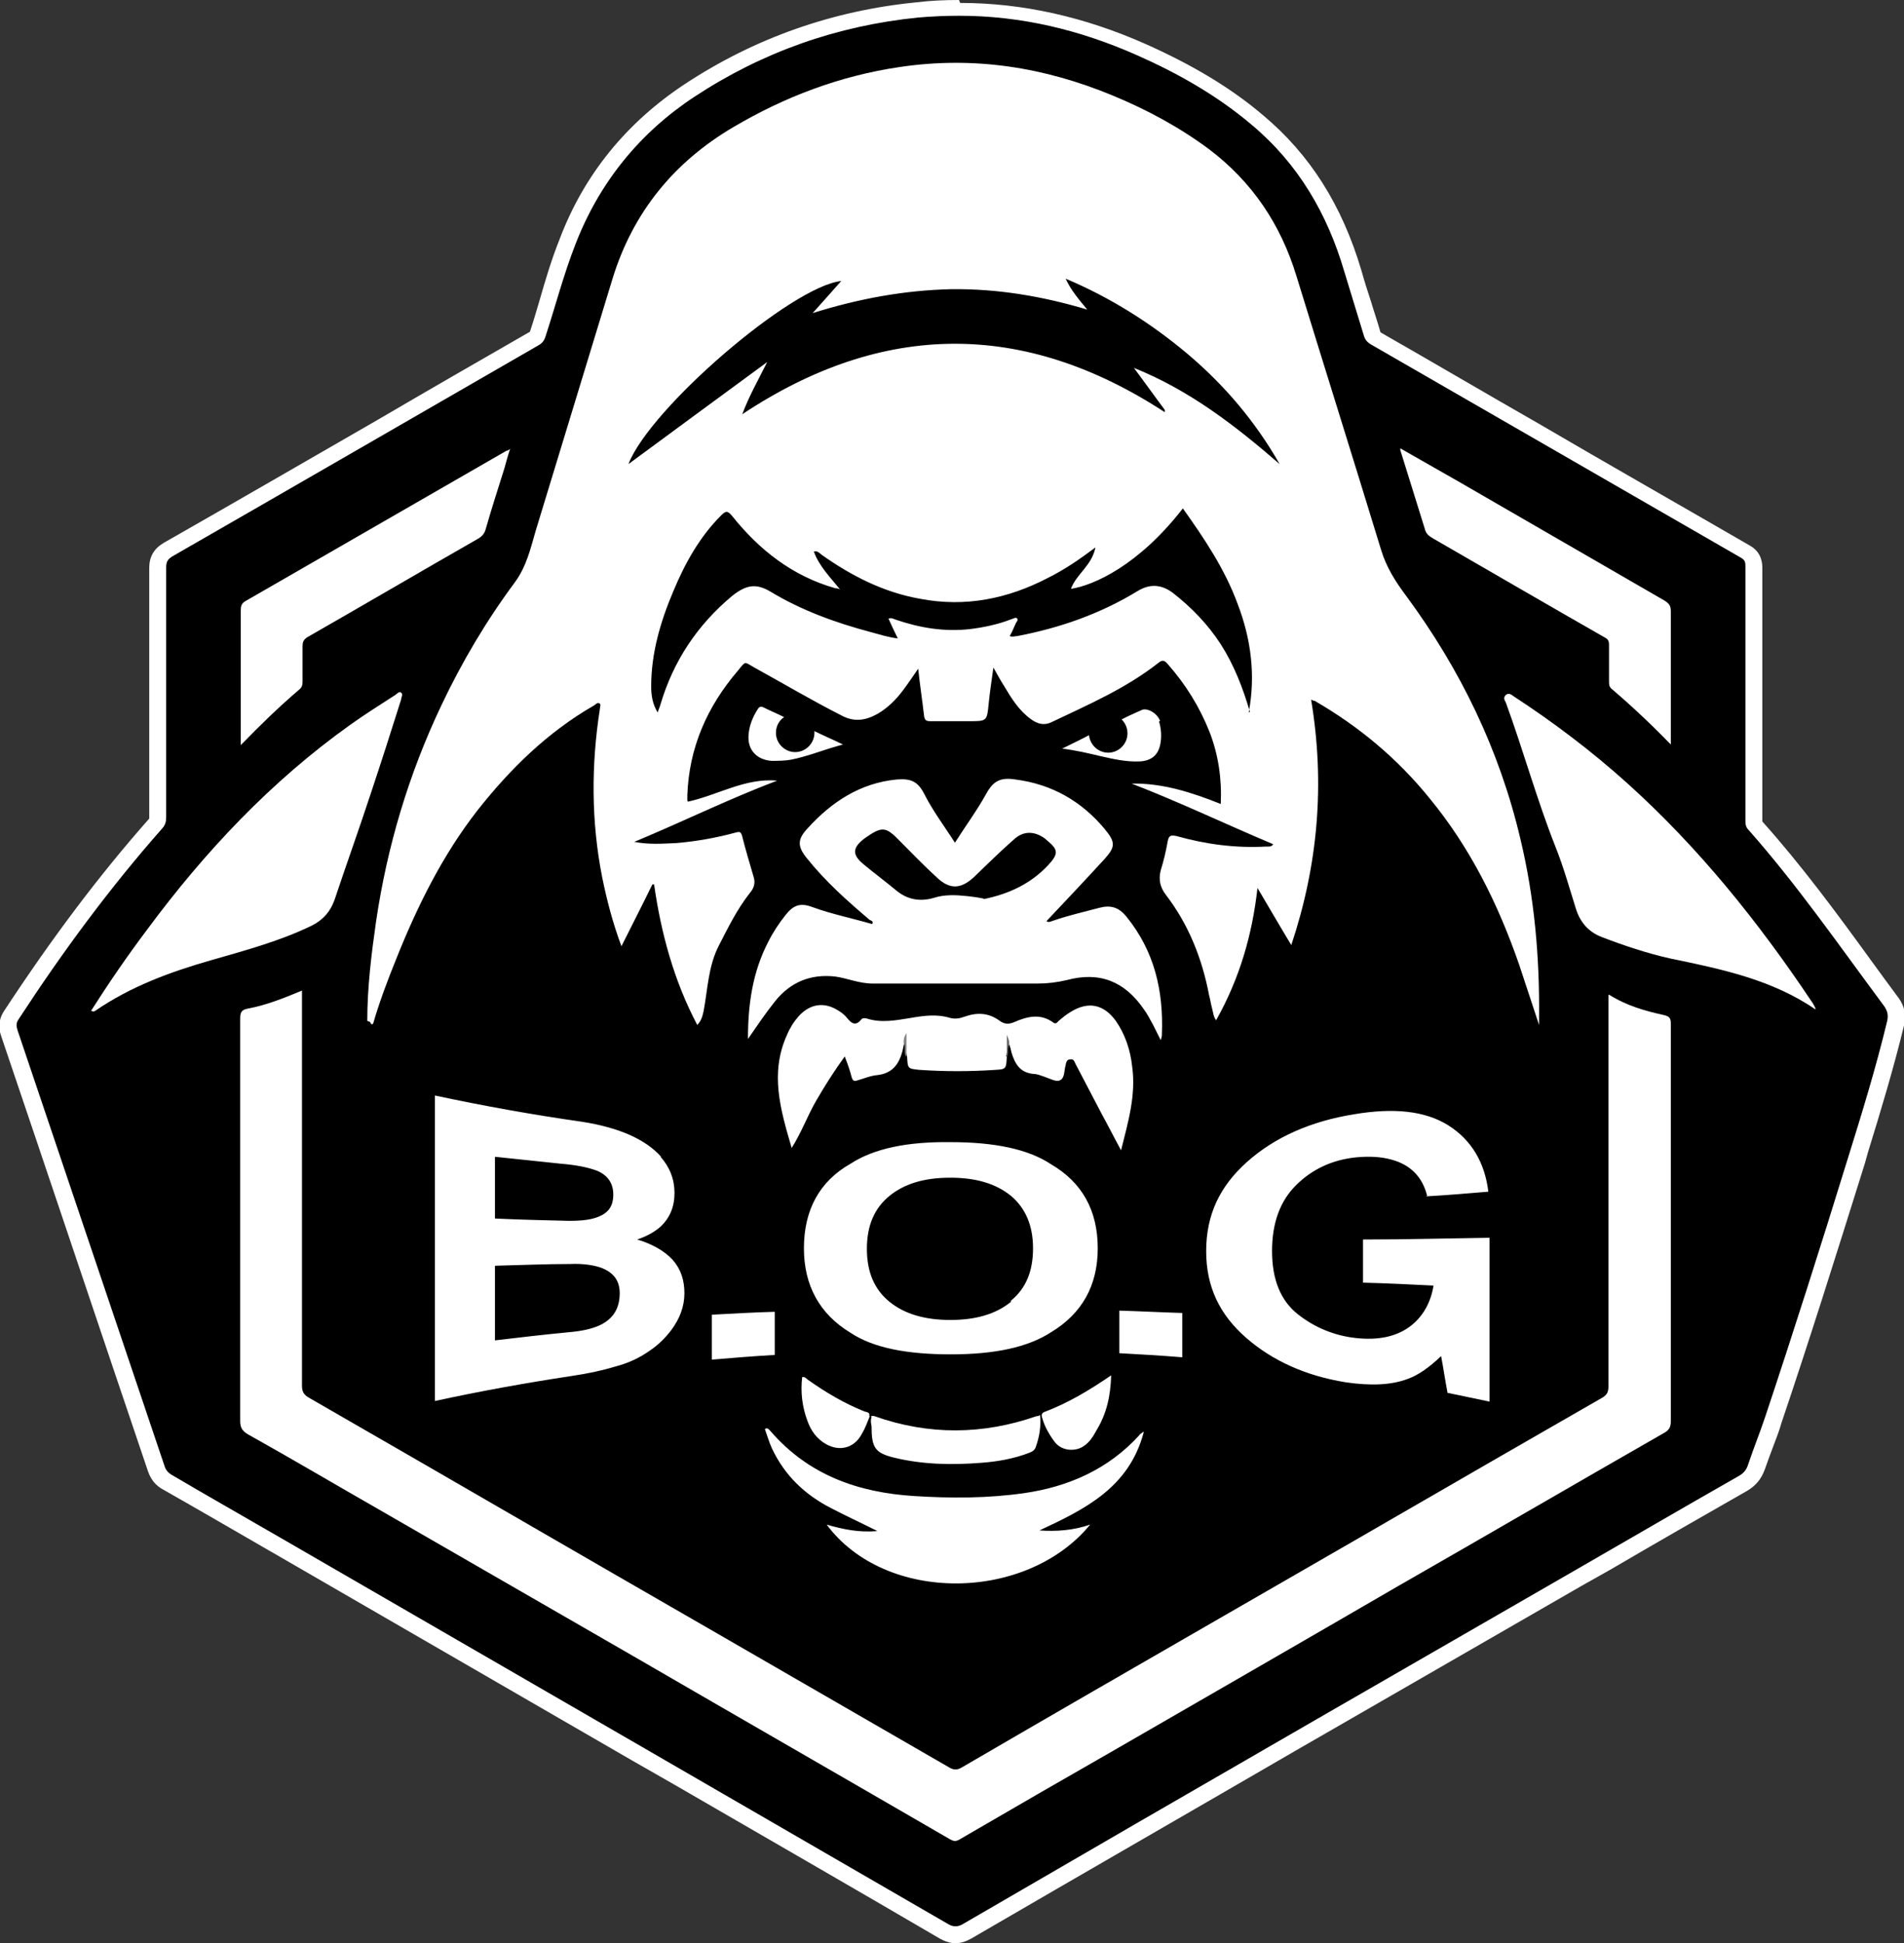 <svg xmlns="http://www.w3.org/2000/svg" id="Calque_1" data-name="Calque 1" viewBox="0 0 32.66 33.33"><rect x="0" y="0" width="32.66" height="33.33" fill="#333333" stroke="none"/><defs><style>      .cls-1 {        fill: #848585;      }      .cls-2 {        fill: #fff;      }      .cls-3 {        fill: #717070;      }    </style></defs><g><path d="M29.94,11.89c0,.72,0,1.45,0,2.17,0,.06,0,.12.05.17.84.95,1.56,1.99,2.31,3,.07.09.1.17.07.29-.19.79-.43,1.57-.67,2.34-.46,1.49-.93,2.97-1.42,4.44-.09.27-.2.54-.29.81-.03.1-.08.16-.17.21-.95.54-1.89,1.09-2.83,1.63-1.46.84-2.93,1.69-4.39,2.53-2.03,1.17-4.05,2.34-6.08,3.52-.09.06-.17.06-.26,0-1.76-1.02-3.51-2.03-5.27-3.05-2.06-1.19-4.13-2.39-6.19-3.58-.62-.36-1.24-.71-1.85-1.07-.07-.04-.11-.09-.13-.16-.84-2.49-1.68-4.98-2.52-7.47-.02-.07-.03-.12.02-.19.75-1.15,1.56-2.25,2.47-3.28.05-.06.06-.12.06-.19,0-1.43,0-2.86,0-4.28,0-.1.03-.14.11-.19,2.09-1.2,4.18-2.41,6.28-3.62.07-.04.1-.09.12-.16.17-.52.31-1.06.51-1.57.41-1.06,1.1-1.91,2.04-2.53,1.17-.77,2.45-1.22,3.84-1.36,1.31-.13,2.56.11,3.76.64.7.31,1.37.69,1.96,1.19.8.67,1.3,1.53,1.59,2.52.11.36.22.72.33,1.08.02.08.06.13.13.17,2.12,1.22,4.23,2.44,6.35,3.66.07.04.07.09.07.15,0,.72,0,1.45,0,2.17Z"></path><path class="cls-2" d="M16.45.27c1.06,0,2.07.24,3.06.68.7.31,1.37.69,1.96,1.19.8.67,1.3,1.53,1.59,2.52.11.36.22.72.33,1.08.02.08.06.13.13.17,2.12,1.22,4.23,2.44,6.35,3.66.07.04.07.09.07.15,0,.72,0,1.45,0,2.17s0,1.45,0,2.17c0,.06,0,.12.05.17.84.95,1.56,1.99,2.31,3,.07.09.1.17.07.29-.19.79-.43,1.57-.67,2.34-.46,1.49-.93,2.97-1.42,4.44-.09.27-.2.54-.29.81-.03.1-.08.16-.17.21-.95.54-1.89,1.09-2.83,1.63-1.46.84-2.93,1.69-4.39,2.53-2.03,1.17-4.05,2.34-6.08,3.52-.05.03-.09.04-.13.04s-.08-.01-.13-.04c-1.76-1.02-3.51-2.03-5.27-3.05-2.06-1.19-4.13-2.39-6.19-3.58-.62-.36-1.24-.71-1.85-1.07-.07-.04-.11-.09-.13-.16-.84-2.49-1.68-4.98-2.52-7.47-.02-.07-.03-.12.02-.19.75-1.15,1.56-2.25,2.47-3.28.05-.06.06-.12.06-.19,0-1.43,0-2.86,0-4.28,0-.1.03-.14.11-.19,2.09-1.2,4.18-2.41,6.28-3.62.07-.04.1-.09.12-.16.17-.52.31-1.06.51-1.57.41-1.06,1.1-1.91,2.04-2.53,1.17-.77,2.45-1.22,3.84-1.36.24-.02.47-.03.7-.03M16.45,0h0c-.24,0-.49.01-.73.04-1.43.14-2.77.61-3.97,1.4-1,.66-1.73,1.55-2.15,2.66-.14.35-.25.72-.35,1.07-.05.17-.1.34-.16.52,0,0,0,0,0,0-.87.5-1.74,1-2.61,1.51-1.2.69-2.44,1.41-3.67,2.11-.17.1-.25.24-.25.43,0,.91,0,1.84,0,2.74,0,.51,0,1.03,0,1.54,0,0,0,.01,0,.02-.84.95-1.65,2.02-2.49,3.3-.13.2-.07.37-.05.43.81,2.39,1.67,4.96,2.52,7.47.05.14.13.24.26.31.6.34,1.2.69,1.79,1.03l.07.04c2.06,1.19,4.13,2.39,6.19,3.58l.7.4c1.5.87,3.05,1.76,4.57,2.65.09.05.18.08.27.08s.18-.03.27-.08c1.89-1.1,3.82-2.21,5.68-3.29l.4-.23c1.46-.84,2.93-1.69,4.39-2.53l.48-.27c.77-.45,1.57-.91,2.36-1.36.15-.09.24-.2.3-.36.05-.14.1-.28.15-.41.05-.13.1-.26.14-.4.46-1.36.92-2.82,1.43-4.45l.05-.18c.22-.71.44-1.44.62-2.18.06-.24-.04-.41-.12-.51-.15-.2-.3-.41-.44-.6-.58-.8-1.19-1.63-1.87-2.39,0,0,0,0,0,0,0-.57,0-1.15,0-1.72v-.45s0-.46,0-.46c0-.57,0-1.14,0-1.71,0-.07,0-.27-.21-.39-1.21-.7-2.44-1.4-3.62-2.09-.91-.52-1.81-1.05-2.72-1.57,0,0,0,0,0,0,0,0,0,0,0,0-.05-.18-.11-.35-.16-.52-.06-.18-.12-.37-.17-.55-.33-1.11-.88-1.98-1.68-2.65-.55-.47-1.22-.87-2.03-1.23-1.04-.46-2.1-.7-3.17-.7h0Z"></path></g><path class="cls-2" d="M6.3,17.51c0-.57.07-1.14.15-1.7.19-1.29.56-2.53,1.12-3.71.35-.74.77-1.45,1.26-2.11.2-.27.27-.58.36-.89.44-1.44.88-2.89,1.32-4.33.35-1.13,1.05-1.99,2.07-2.59.88-.52,1.83-.88,2.85-1.03,1.27-.19,2.48,0,3.66.49.58.24,1.14.54,1.65.92.74.56,1.23,1.29,1.5,2.18.48,1.56.97,3.12,1.45,4.69.09.3.25.55.43.79.93,1.26,1.6,2.64,1.96,4.17.24,1,.33,2.02.32,3.05,0,.04,0,.08,0,.14-.12-.36-.23-.7-.34-1.03-.36-1.04-.84-2.01-1.54-2.86-.55-.68-1.21-1.23-1.97-1.67-.01,0-.02,0-.06-.02.24,1.44.12,2.83-.34,4.21-.2-.33-.39-.66-.58-.98-.09.81-.31,1.56-.71,2.27-.05-.07-.05-.14-.07-.21-.02-.07-.03-.15-.05-.22-.12-.63-.35-1.21-.74-1.72-.1-.13-.13-.26-.09-.42.05-.16.09-.33.12-.5.02-.1.05-.11.15-.09.5.14,1.01.21,1.54.18.04,0,.09.01.12-.04-.81-.34-1.6-.72-2.43-1.04.53-.01,1.03.15,1.53.35.02-.43-.04-.84-.19-1.23-.17-.43-.41-.82-.72-1.17-.05-.06-.09-.08-.16-.02-.56.44-1.21.72-1.84,1.02-.13.06-.24.02-.34-.05-.21-.15-.34-.36-.47-.58-.06-.09-.11-.19-.18-.31-.03.22-.06.41-.08.61-.03.31-.03.31-.33.31-.22,0-.45,0-.67,0-.08,0-.1-.02-.11-.1-.03-.26-.07-.52-.1-.8-.09.13-.17.25-.26.37-.12.16-.26.3-.43.4-.21.12-.41.15-.63.03-.51-.26-1-.55-1.49-.82-.18-.1-.14-.12-.28.05-.53.62-.84,1.32-.87,2.14,0,.03,0,.05,0,.08,0,0,0,.02.01.03.51-.11.98-.41,1.53-.36-.82.31-1.61.7-2.45,1.05.26.05.49.03.73.02.34-.03.68-.09,1.01-.18.07-.02.09-.01.11.06.06.24.13.47.2.71.03.1,0,.19-.07.27-.22.28-.37.59-.53.9-.18.35-.19.74-.26,1.12-.02.09-.04.17-.11.24-.4-.76-.62-1.57-.74-2.41-.01,0-.02,0-.03,0-.17.35-.35.7-.53,1.06-.15-.4-.25-.79-.33-1.18-.19-.96-.19-1.93-.04-2.89,0-.03.02-.07,0-.09-.04-.03-.07.01-.1.03-.8.46-1.44,1.09-2,1.8-.6.77-1.03,1.64-1.39,2.54-.15.37-.29.74-.4,1.12-.03.02-.04,0-.05-.03Z"></path><path class="cls-2" d="M27.6,17.06c.3.19.62.28.94.35.09.02.12.05.12.14,0,2.28,0,4.55,0,6.83,0,.1-.03.15-.12.2-1.52.87-3.03,1.75-4.55,2.62-1.6.93-3.2,1.85-4.81,2.78-.91.52-1.81,1.04-2.72,1.57-.07.04-.1.03-.16,0-1.81-1.05-3.62-2.09-5.43-3.14-1.44-.83-2.88-1.66-4.32-2.49-.77-.44-1.53-.89-2.3-1.32-.1-.06-.13-.12-.13-.23,0-2.3,0-4.59,0-6.89,0-.1.01-.16.13-.18.32-.06.62-.18.93-.31v.15c0,2.21,0,4.42,0,6.63,0,.11.04.16.13.21,2.33,1.34,4.65,2.69,6.98,4.03,1.33.77,2.67,1.54,4,2.31.07.04.13.04.2,0,1.51-.88,3.02-1.75,4.53-2.62,1.51-.87,3.02-1.74,4.54-2.62.64-.37,1.29-.74,1.93-1.11.08-.05.1-.1.1-.19,0-2.18,0-4.37,0-6.55v-.16Z"></path><path class="cls-2" d="M16.37,14.47c.19-.3.39-.57.55-.86.12-.22.25-.28.5-.24.62.08,1.13.37,1.53.85.18.22.19.3,0,.51-.33.36-.66.71-1,1.07.04.03.08,0,.12-.01.26-.09.53-.15.79-.22.19-.05.33-.01.46.15.48.59.64,1.27.61,2.02,0,.02,0,.04-.02.1-.05-.1-.09-.18-.13-.26-.05-.09-.1-.19-.16-.27-.33-.48-.76-.65-1.32-.5-.17.04-.33.06-.51.06-.94,0-1.88,0-2.82,0-.23,0-.43-.09-.64-.12-.43-.05-.78.1-1.04.43-.16.2-.3.41-.46.64,0-.6.08-1.15.35-1.67.08-.16.18-.31.29-.45.14-.18.26-.22.47-.14.33.12.68.19,1.02.29.03-.05-.02-.06-.04-.07-.39-.33-.76-.66-1.08-1.06-.17-.21-.16-.33.02-.52.41-.45.9-.77,1.52-.83.24-.02.36.03.47.24.15.3.35.56.54.86Z"></path><path class="cls-2" d="M31.15,17.32c-.75-.52-1.63-.7-2.5-.88-.4-.09-.79-.22-1.18-.37-.23-.09-.37-.26-.44-.49-.11-.35-.21-.71-.35-1.06-.32-.81-.55-1.65-.85-2.47-.02-.04-.05-.08,0-.13.05-.04.09-.01.13.02.69.45,1.35.95,1.96,1.5,1.22,1.1,2.24,2.37,3.15,3.73.03.04.05.08.07.12,0,0,0,.02,0,.02Z"></path><path class="cls-2" d="M1.56,17.34c.3-.47.62-.94.96-1.39.99-1.34,2.13-2.55,3.49-3.52.25-.18.51-.34.77-.51.03-.02.07-.07.1-.04.04.03,0,.08,0,.12-.17.54-.34,1.07-.52,1.61-.2.61-.42,1.22-.62,1.82-.07.2-.19.34-.38.44-.55.27-1.15.43-1.74.6-.7.2-1.38.45-1.99.87-.01,0-.03.02-.05,0Z"></path><path class="cls-2" d="M17.27,18.12c-.01.21-.01.22-.19.23-.44.03-.88.03-1.31,0-.2-.02-.2-.02-.21-.23-.03-.08,0-.16-.02-.24,0,0,0-.03-.01-.02,0,0-.01.02-.02.03-.01.05-.02.09-.03.14-.06.22-.17.38-.43.41-.12.01-.23.06-.34.09-.06.02-.08.01-.1-.05-.03-.12-.07-.23-.12-.36-.18.25-.34.5-.49.76-.15.26-.25.54-.42.81-.19-.65-.38-1.28-.08-1.94.05-.12.12-.23.2-.32.2-.22.45-.25.69-.09.05.03.1.07.14.12.08.1.15.14.24.03.02-.03.06-.03.1-.02.25.08.5.03.75-.01.23-.04.45-.07.68,0,.08.02.16.01.24-.02.22-.08.42-.07.61.07.08.06.16.06.25.02.23-.1.45-.15.67.01.04.03.06,0,.09-.03.06-.05.13-.11.2-.15.3-.19.57-.14.78.15.16.23.25.5.28.78.07.49-.07.96-.19,1.44-.12-.22-.22-.42-.33-.62-.15-.29-.3-.57-.45-.86-.02-.04-.03-.09-.09-.08-.06,0-.07.05-.08.09,0,0,0,0,0,.01-.03.09-.01.22-.1.26-.07.03-.17-.03-.26-.06-.06-.02-.13-.05-.19-.05-.23-.02-.32-.17-.38-.37-.01-.05-.02-.09-.04-.14-.02-.02-.02-.05-.03-.06-.01.08,0,.17-.02.27Z"></path><path class="cls-2" d="M28.66,12.77c-.34-.35-.67-.66-1.01-.95-.05-.04-.05-.08-.05-.14,0-.21,0-.41,0-.62,0-.07-.02-.1-.08-.13-.98-.56-1.96-1.13-2.93-1.69-.07-.04-.13-.08-.15-.17-.14-.45-.28-.9-.42-1.35,0,0,0-.02,0-.03.33.19.67.38,1,.57,1.18.68,2.35,1.36,3.53,2.04.08.05.11.09.11.18,0,.72,0,1.43,0,2.15,0,.04,0,.08,0,.15Z"></path><path class="cls-2" d="M4.13,12.76c0-.07,0-.1,0-.13,0-.72,0-1.44,0-2.16,0-.07.01-.12.08-.16,1.49-.86,2.99-1.72,4.48-2.58.02,0,.03-.01.06-.03-.04.12-.07.23-.1.34-.11.35-.22.69-.32,1.04-.02.07-.06.12-.13.16-.98.56-1.95,1.13-2.93,1.69-.06.04-.08.08-.08.15,0,.2,0,.4,0,.61,0,.06-.01.1-.06.14-.34.29-.66.6-1,.95Z"></path><g><path class="cls-2" d="M19.62,24.56c-.25.96-1.02,1.33-1.79,1.69.29.02.58,0,.87-.1-1.09,1.33-3.51,1.36-4.52,0,.28.08.55.14.87.11-.28-.14-.54-.26-.79-.39-.45-.23-.8-.56-1.02-1.03-.05-.11-.08-.22-.12-.33.05-.03.07.01.1.04.65.75,1.5,1.05,2.46,1.11.63.04,1.26.04,1.89-.05.76-.11,1.44-.41,1.97-.99.01-.02.03-.03.07-.06Z"></path><g><path class="cls-2" d="M14.94,24.29s.04-.01.06,0c.93.33,1.86.32,2.78,0,.02,0,.03,0,.06-.02.02.19-.01.37-.07.54-.02.07-.07.09-.12.11-.26.1-.54.15-.82.17-.51.04-1.01.03-1.5-.09-.32-.08-.38-.17-.38-.54-.01-.05-.02-.1,0-.15Z"></path><path class="cls-2" d="M19.06,23.59c-.01.36-.08.66-.25.94-.06.11-.12.21-.23.28-.14.09-.37.08-.49-.08-.09-.12-.17-.26-.21-.4-.01-.04-.03-.08.03-.11.4-.15.77-.37,1.15-.63Z"></path><path class="cls-2" d="M14.92,24.29c-.04.1-.08.21-.14.31-.13.24-.38.3-.61.17-.16-.09-.26-.23-.32-.4-.09-.24-.12-.49-.09-.75.04-.01.07.02.09.04.31.22.63.41.98.55.03.01.1.01.08.08h0Z"></path></g></g><path class="cls-1" d="M15.5,17.89c0-.05,0-.1.05-.17v.41c-.06-.07,0-.17-.05-.24Z"></path><path class="cls-3" d="M17.27,18.12v-.37c.03.07.05.11.04.17-.04.06,0,.15-.04.21Z"></path><path class="cls-2" d="M14.94,22.46c0,.05,0,.1,0,.15,0-.05-.01-.1-.02-.15,0,0,0,0,0,0,0,0,.02,0,.02-.01Z"></path><path d="M12.73,7.11c.12-.32.28-.6.43-.9-.79.58-1.58,1.16-2.38,1.75.37-.96,2.8-3.05,3.65-3.14-.16.18-.31.35-.49.55.8-.25,1.57-.39,2.37-.41.8-.01,1.57.12,2.34.35-.14-.17-.28-.33-.37-.53.76.32,1.46.76,2.09,1.29.64.54,1.17,1.17,1.58,1.89-.76-.66-1.55-1.27-2.5-1.65.18.24.35.48.53.72,0,.01,0,.03,0,.04-2.42-1.58-4.84-1.56-7.24.03Z"></path><path d="M21.44,12.21c-.12-.41-.27-.8-.5-1.16-.22-.34-.5-.63-.82-.88-.2-.15-.4-.16-.61-.03-.64.39-1.33.63-2.06.77-.04,0-.08.02-.13,0,.04-.07.07-.14.1-.21.01-.03.05-.06.03-.09-.03-.03-.06,0-.1.01-.23.09-.47.14-.71.17-.44.05-.86-.02-1.27-.16-.04-.01-.07-.04-.13-.02.05.11.1.22.16.34-.17-.02-.32-.07-.47-.11-.6-.16-1.18-.37-1.71-.69-.25-.15-.42-.12-.66.07-.6.5-1.01,1.12-1.23,1.86-.01.04-.03.08-.05.14-.09-.15-.11-.3-.11-.45,0-.57.16-1.11.38-1.63.2-.48.45-.93.82-1.3.08-.08.11-.08.18,0,.47.59,1.04,1.04,1.78,1.25.02,0,.04,0,.08.02-.17-.21-.36-.4-.45-.65.06-.02.1.03.14.06.51.36,1.06.64,1.68.75.78.15,1.51,0,2.2-.36.28-.14.53-.31.81-.52-.06.31-.33.46-.42.71.39-.06,1.16-.4,1.92-1.38.37.52.72,1.04.94,1.64.23.6.31,1.22.19,1.86Z"></path><path d="M16.86,15.41c-.1-.02-.18-.03-.27-.04-.19-.02-.39-.03-.57.03-.24.07-.46.03-.65-.13-.18-.15-.37-.29-.55-.44-.21-.17-.2-.29.01-.45.3-.21.36-.21.61.05.21.21.41.42.63.62.22.21.41.2.63,0,.23-.22.45-.44.69-.65.16-.15.35-.15.53-.02.02.02.05.04.07.06.14.12.16.19.05.33-.31.37-.72.56-1.16.65Z"></path><path class="cls-2" d="M11.33,19.84c.16.18.24.39.24.62,0,.24-.08.43-.24.58-.09.08-.22.16-.4.22.27.08.47.2.61.35.14.16.2.35.2.57,0,.23-.08.44-.23.64-.1.13-.22.25-.37.35-.17.12-.36.21-.59.27-.23.07-.47.12-.74.16-.79.12-1.57.26-2.35.43v-5.24c.84.18,1.68.33,2.52.45.64.1,1.09.3,1.36.6ZM8.49,19.84c0,.35,0,.71,0,1.06.42.02.85.03,1.27.04.23,0,.41-.02.55-.09.14-.07.21-.18.21-.36,0-.19-.09-.33-.28-.41-.16-.06-.37-.1-.62-.12-.38-.04-.76-.08-1.14-.12ZM8.49,21.7c0,.43,0,.86,0,1.29.42-.05.85-.1,1.27-.14.23-.02.4-.06.53-.12.23-.11.34-.29.34-.55,0-.22-.11-.36-.33-.44-.12-.04-.3-.07-.52-.06-.43,0-.86.02-1.29.03ZM12.21,22.55c.36-.02.72-.04,1.08-.05,0,.25,0,.49,0,.74-.36.02-.72.05-1.08.08,0-.26,0-.52,0-.78ZM18.03,22.85c-.4.26-.97.38-1.72.38-.75,0-1.33-.11-1.72-.37-.53-.32-.8-.81-.8-1.45,0-.66.27-1.15.8-1.45.4-.26.97-.38,1.72-.37.75,0,1.33.12,1.72.38.53.31.8.79.8,1.44,0,.64-.27,1.12-.8,1.44ZM17.34,22.31c.26-.21.38-.51.38-.9,0-.39-.13-.69-.38-.9-.26-.21-.6-.31-1.04-.31-.44,0-.78.1-1.04.31-.26.21-.39.51-.39.91,0,.4.13.7.39.91.26.21.61.31,1.04.31.44,0,.78-.1,1.04-.31ZM19.2,22.48c.36.01.72.03,1.08.04v.76c-.36-.03-.72-.05-1.08-.07v-.73ZM24.48,20.51c-.08-.32-.28-.53-.61-.62-.18-.05-.38-.06-.6-.04-.42.04-.77.21-1.04.48-.27.27-.41.64-.41,1.13,0,.49.15.85.44,1.08.29.23.63.37,1,.41.37.04.67-.02.9-.18.23-.16.38-.41.43-.72-.4-.02-.81-.04-1.21-.05v-.74c.73,0,1.45-.02,2.17-.03v2.81c-.24-.05-.48-.1-.72-.15-.04-.21-.07-.42-.11-.63-.21.2-.4.33-.57.39-.29.11-.64.12-1.06.06-.69-.11-1.26-.37-1.71-.76-.46-.4-.69-.88-.69-1.49,0-.62.23-1.11.7-1.53.47-.42,1.09-.7,1.85-.82.66-.11,1.2-.06,1.6.19.4.25.63.64.69,1.14-.36.03-.71.06-1.07.08Z"></path><path class="cls-2" d="M13.97,12.55s0,.01,0,.02c0,.18-.15.33-.33.33s-.33-.15-.33-.33c0-.11.05-.21.14-.27-.12-.06-.24-.11-.36-.17-.05-.02-.07,0-.09.03-.09.14-.15.29-.16.45-.02.25.14.42.39.44.11,0,.23,0,.34-.02.3-.06.58-.18.89-.26-.16-.08-.33-.15-.49-.23Z"></path><path class="cls-2" d="M19.9,12.37c-.04-.13-.22-.24-.32-.19-.11.05-.23.1-.34.16.06.06.1.14.1.24,0,.18-.15.33-.33.33-.17,0-.31-.13-.33-.3-.15.08-.3.15-.46.23.24.03.45.08.66.13.22.05.44.1.67.09.19-.01.31-.1.35-.28.03-.14.02-.28-.02-.41Z"></path></svg>